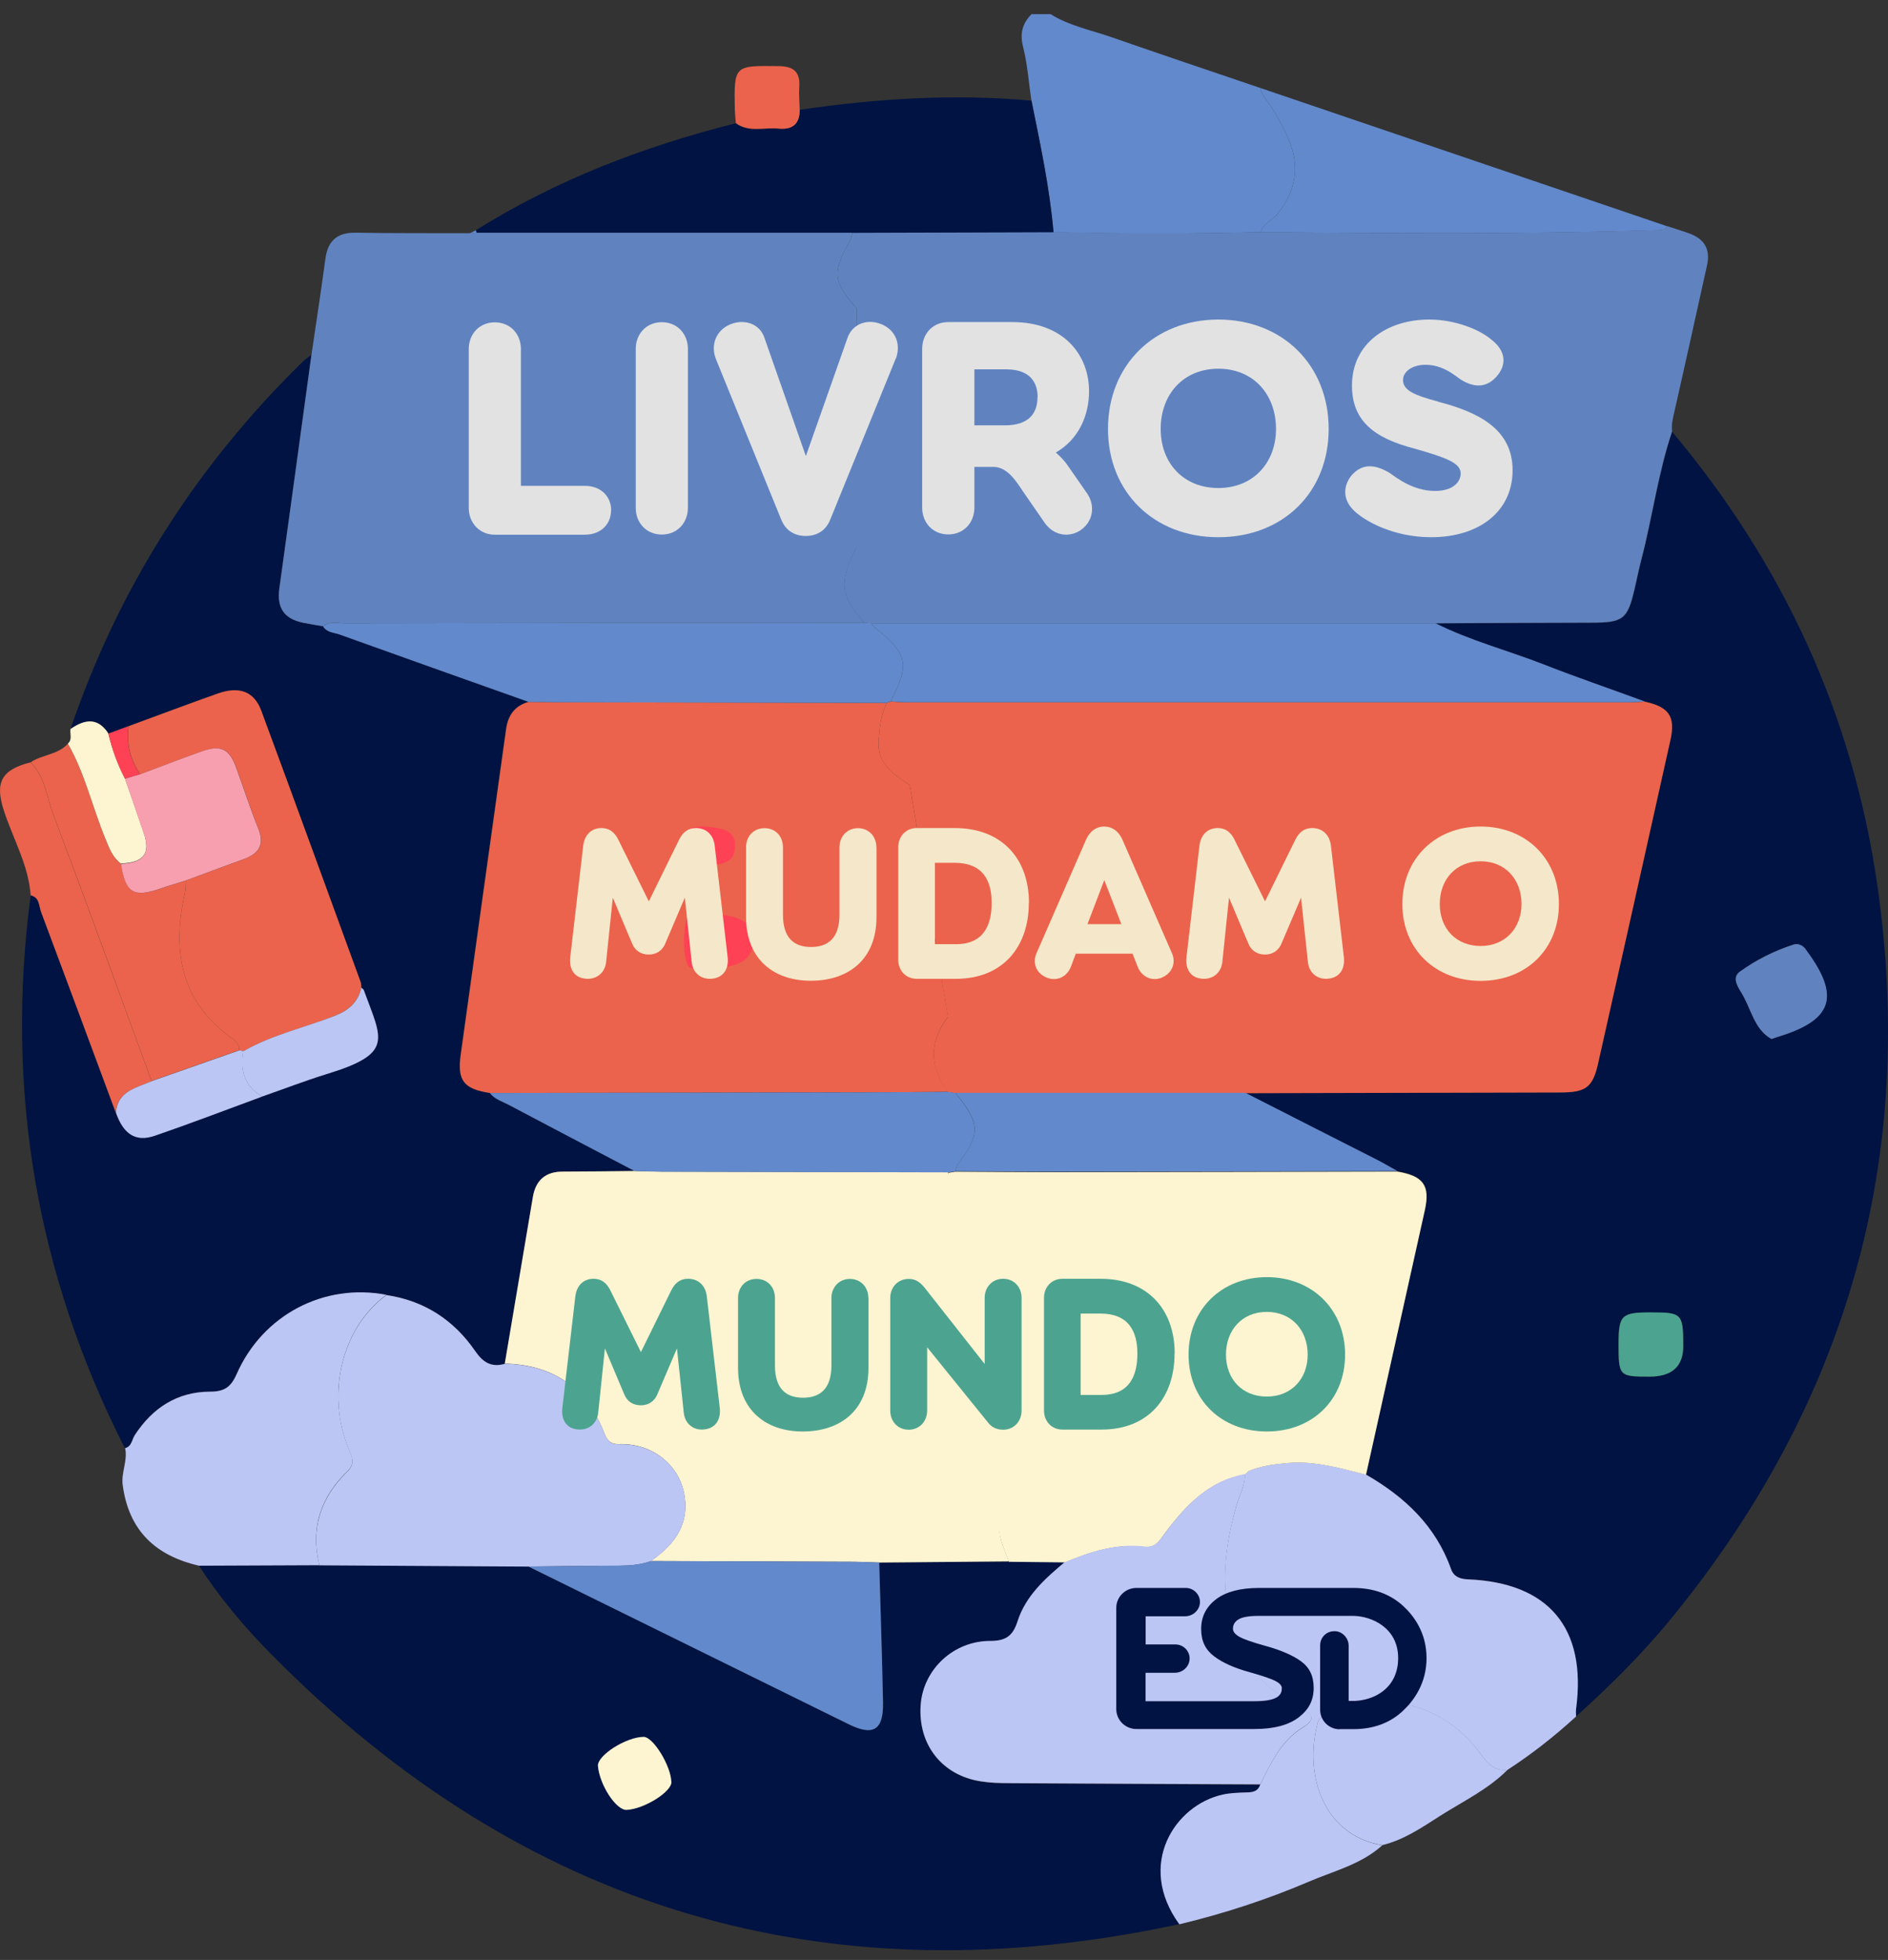 <svg xmlns="http://www.w3.org/2000/svg" width="79" height="82" viewBox="0 0 79 82" fill="none"><rect x="0" y="0" width="79" height="82" fill="#333333" stroke="none"/><g clip-path="url(#clip0_159124_6006)"><path d="M43.157 4.205C43.045 3.448 42.992 2.682 42.805 1.946C42.667 1.386 42.784 0.979 43.162 0.593H43.961C44.749 1.084 45.66 1.259 46.522 1.56C48.589 2.28 50.666 2.978 52.737 3.681C52.806 4.004 53.041 4.226 53.206 4.49C54.228 6.129 54.659 7.367 53.483 8.922C53.259 9.212 52.859 9.334 52.748 9.715C49.861 9.784 46.97 9.794 44.084 9.715C43.924 7.853 43.53 6.034 43.162 4.21L43.157 4.205Z" fill="#6289CB"></path><path d="M69.964 18.06C74.607 23.591 77.531 29.911 78.553 37.034C80.199 48.467 77.297 58.684 69.974 67.658C68.755 69.155 67.386 70.519 65.949 71.809C65.949 71.704 65.938 71.598 65.949 71.492C66.396 68.113 64.804 66.204 61.411 66.072C61.087 66.061 60.831 65.961 60.719 65.649C60.08 63.84 58.781 62.618 57.157 61.688C57.977 57.991 58.802 54.3 59.622 50.604C59.851 49.578 59.558 49.181 58.472 48.996C58.2 48.843 57.929 48.679 57.652 48.541C55.809 47.6 53.961 46.669 52.119 45.733C56.517 45.722 60.922 45.712 65.32 45.701C66.359 45.701 66.646 45.49 66.87 44.506C67.887 39.995 68.893 35.479 69.9 30.963C70.118 29.974 69.836 29.567 68.819 29.35C67.402 28.837 65.981 28.345 64.58 27.795C63.084 27.208 61.518 26.806 60.075 26.082C62.242 26.071 64.415 26.061 66.582 26.056C67.935 26.056 68.111 25.918 68.409 24.628C68.505 24.221 68.585 23.808 68.691 23.401C69.154 21.629 69.389 19.8 69.974 18.054L69.964 18.06ZM74.123 43.47C74.272 43.422 74.347 43.396 74.421 43.369C76.668 42.682 76.998 41.703 75.63 39.826C75.598 39.784 75.571 39.742 75.539 39.699C75.412 39.541 75.225 39.467 75.044 39.519C74.235 39.779 73.484 40.159 72.797 40.651C72.472 40.884 72.68 41.243 72.845 41.508C73.265 42.169 73.377 43.047 74.118 43.47H74.123ZM70.427 56.325C70.427 54.966 70.379 54.913 69.09 54.913C67.839 54.913 67.722 55.025 67.722 56.236C67.722 57.574 67.743 57.6 69.011 57.6C69.955 57.6 70.427 57.175 70.427 56.325Z" fill="#001342"></path><path d="M2.951 30.503C4.953 24.612 8.202 19.503 12.659 15.141C12.771 15.03 12.904 14.945 13.026 14.85C12.579 18.107 12.137 21.36 11.684 24.617C11.573 25.416 11.871 25.881 12.659 26.05C12.941 26.108 13.229 26.151 13.516 26.204C13.671 26.463 13.964 26.457 14.203 26.542C16.839 27.489 19.475 28.425 22.111 29.361C21.531 29.525 21.254 29.921 21.169 30.498C20.535 35.045 19.896 39.588 19.268 44.136C19.119 45.215 19.406 45.559 20.492 45.722C20.689 45.992 21.009 46.077 21.291 46.225C23.043 47.15 24.8 48.071 26.552 48.991C25.551 49.001 24.545 49.017 23.544 49.017C22.82 49.017 22.415 49.382 22.298 50.075C21.904 52.401 21.515 54.723 21.121 57.05C20.556 57.209 20.205 56.997 19.875 56.511C18.985 55.215 17.75 54.406 16.163 54.173C13.554 53.676 10.987 55.009 9.89 57.494C9.65 58.039 9.368 58.224 8.777 58.224C7.398 58.224 6.37 58.906 5.63 60.043C5.507 60.228 5.507 60.514 5.225 60.588C1.513 53.285 0.214 45.569 1.284 37.457C1.657 37.536 1.625 37.891 1.716 38.139C2.765 40.937 3.803 43.739 4.841 46.537C5.161 47.452 5.672 47.79 6.482 47.51C7.989 46.992 9.474 46.42 10.971 45.871C11.866 45.559 12.755 45.215 13.66 44.934C16.498 44.062 15.977 43.501 15.226 41.428C15.21 41.386 15.156 41.354 15.119 41.317C15.109 41.238 15.119 41.153 15.093 41.085C13.713 37.298 12.334 33.512 10.934 29.731C10.635 28.922 10.007 28.694 9.112 29.012C7.866 29.451 6.625 29.921 5.385 30.376L4.538 30.688C4.085 29.995 3.542 30.106 2.956 30.503H2.951Z" fill="#001342"></path><path d="M35.845 12.903C34.849 11.772 34.812 11.391 35.558 10.101C35.622 9.995 35.632 9.858 35.669 9.731L44.083 9.704C46.97 9.783 49.861 9.778 52.748 9.709C58.312 9.757 63.872 9.799 69.437 9.625C69.575 9.625 69.698 9.593 69.778 9.466C70.076 9.567 70.379 9.657 70.672 9.762C71.311 9.99 71.578 10.423 71.428 11.095C70.971 13.157 70.518 15.22 70.049 17.277C69.991 17.536 69.932 17.785 69.964 18.049C69.378 19.794 69.144 21.619 68.681 23.395C68.574 23.803 68.494 24.215 68.398 24.622C68.1 25.913 67.924 26.05 66.572 26.05C64.404 26.055 62.232 26.066 60.064 26.077C52.199 26.077 44.334 26.077 36.468 26.077L36.154 26.05C35.153 24.913 35.094 24.363 35.829 22.909" fill="#6083C0"></path><path d="M49.344 80.503C34.572 83.681 21.892 79.906 11.322 69.181C10.209 68.055 9.192 66.838 8.324 65.506C10.001 65.501 11.679 65.49 13.356 65.485L22.111 65.538C26.573 67.737 31.041 69.937 35.504 72.132C36.547 72.645 36.974 72.386 36.952 71.212C36.91 69.266 36.846 67.32 36.792 65.374C38.603 65.358 40.414 65.342 42.224 65.326L44.573 65.353C43.737 66.05 42.916 66.78 42.576 67.849C42.384 68.446 42.091 68.668 41.441 68.668C39.892 68.663 38.624 69.869 38.523 71.349C38.406 72.999 39.423 74.295 41.047 74.543C41.436 74.602 41.841 74.612 42.235 74.618C45.734 74.639 49.238 74.654 52.736 74.67C52.63 74.988 52.374 74.993 52.097 74.998C51.783 75.009 51.464 75.019 51.16 75.088C49.163 75.532 47.544 78.023 49.349 80.509L49.344 80.503Z" fill="#001342"></path><path d="M35.835 22.909C35.1 24.363 35.158 24.913 36.159 26.05C28.917 26.056 21.675 26.061 14.438 26.077C14.134 26.077 13.799 25.966 13.522 26.204C13.234 26.151 12.947 26.108 12.664 26.05C11.876 25.881 11.578 25.421 11.69 24.617C12.143 21.365 12.585 18.107 13.032 14.85C13.229 13.501 13.437 12.158 13.618 10.81C13.724 10.053 14.129 9.72 14.901 9.736C16.488 9.762 18.075 9.752 19.657 9.757L19.933 9.725H35.669C35.632 9.852 35.622 9.99 35.558 10.101C34.812 11.391 34.849 11.772 35.845 12.904" fill="#6083C0"></path><path d="M49.344 80.503C47.539 78.013 49.158 75.527 51.155 75.083C51.459 75.014 51.778 75.004 52.092 74.993C52.369 74.988 52.625 74.982 52.731 74.665C53.173 73.771 53.589 72.856 54.483 72.296C55.021 71.957 55 71.757 54.425 71.466C53.189 70.836 52.247 69.9 51.73 68.594C50.99 66.717 51.208 64.845 51.741 62.968C51.863 62.539 52.108 62.148 52.082 61.682L52.247 61.54C52.785 61.318 53.344 61.249 53.924 61.201C55.048 61.111 56.097 61.429 57.157 61.693C58.781 62.629 60.08 63.845 60.719 65.654C60.831 65.966 61.087 66.061 61.411 66.077C64.804 66.209 66.401 68.118 65.948 71.497C65.933 71.603 65.948 71.709 65.948 71.815C65.054 72.634 64.106 73.38 63.089 74.041C62.53 74.115 62.242 73.782 61.944 73.37C60.543 71.429 58.142 70.704 55.91 71.534C55.607 71.645 55.234 71.704 55.128 72.111C54.553 74.321 55.41 76.791 57.838 77.204C56.954 78.007 55.804 78.277 54.749 78.732C53.003 79.477 51.198 80.064 49.344 80.509V80.503Z" fill="#BCC6F5"></path><path d="M35.669 9.736C30.424 9.736 25.178 9.736 19.933 9.736C19.933 9.699 19.922 9.667 19.906 9.636C23.277 7.526 26.941 6.124 30.786 5.157C31.334 5.564 31.963 5.326 32.554 5.384C33.139 5.442 33.464 5.204 33.459 4.596C36.675 4.12 39.908 3.919 43.156 4.21C43.524 6.034 43.918 7.854 44.078 9.715C41.271 9.726 38.47 9.731 35.664 9.741L35.669 9.736Z" fill="#001342"></path><path d="M13.362 65.485C11.684 65.49 10.007 65.501 8.33 65.506C6.503 65.088 5.385 64.031 5.134 62.127C5.065 61.593 5.353 61.106 5.236 60.588C5.518 60.514 5.518 60.233 5.64 60.043C6.381 58.906 7.414 58.229 8.788 58.224C9.384 58.224 9.661 58.039 9.901 57.494C10.992 55.009 13.559 53.671 16.168 54.173C14.305 55.543 13.628 58.298 14.597 60.635C14.736 60.969 14.869 61.233 14.539 61.55C13.415 62.634 12.979 63.941 13.362 65.479V65.485Z" fill="#BCC6F5"></path><path d="M69.777 9.472C69.698 9.598 69.57 9.625 69.436 9.63C63.872 9.805 58.312 9.762 52.747 9.715C52.859 9.329 53.258 9.212 53.482 8.922C54.659 7.367 54.228 6.129 53.205 4.49C53.04 4.226 52.806 4.003 52.737 3.681C58.419 5.611 64.095 7.541 69.777 9.472V9.472Z" fill="#6289CB"></path><path d="M1.279 31.894C1.763 31.566 2.424 31.582 2.839 31.116C3.558 32.364 3.867 33.776 4.41 35.099C4.57 35.49 4.708 35.876 5.065 36.14C5.257 37.367 5.587 37.573 6.727 37.172C7.073 37.05 7.429 36.949 7.781 36.838C7.765 37.018 7.77 37.209 7.733 37.383C7.185 39.816 7.568 41.941 9.757 43.48C9.911 43.586 10.028 43.734 10.007 43.94C8.787 44.369 7.568 44.797 6.343 45.225C4.98 41.508 3.633 37.785 2.232 34.078C1.955 33.337 1.881 32.491 1.279 31.889V31.894Z" fill="#EB634C"></path><path d="M57.838 77.198C55.405 76.786 54.553 74.316 55.128 72.106C55.234 71.698 55.612 71.64 55.91 71.529C58.142 70.694 60.549 71.423 61.944 73.364C62.242 73.777 62.53 74.11 63.089 74.036C62.274 74.861 61.225 75.358 60.261 75.971C59.5 76.458 58.738 76.981 57.833 77.198H57.838Z" fill="#BCC6F5"></path><path d="M1.279 31.894C1.88 32.496 1.955 33.343 2.232 34.083C3.627 37.79 4.98 41.513 6.343 45.231C5.709 45.522 4.926 45.638 4.841 46.542C3.803 43.745 2.764 40.942 1.715 38.144C1.625 37.896 1.657 37.541 1.284 37.462C1.193 36.182 0.538 35.083 0.155 33.893C-0.218 32.729 0.059 32.206 1.279 31.894V31.894Z" fill="#EB634C"></path><path d="M5.065 36.135C4.708 35.871 4.57 35.484 4.41 35.093C3.867 33.776 3.558 32.364 2.839 31.111C3.041 30.937 2.913 30.704 2.951 30.498C3.531 30.101 4.08 29.99 4.532 30.683C4.692 31.339 4.916 31.973 5.23 32.571C5.496 33.332 5.762 34.094 6.018 34.855C6.306 35.707 6.018 36.093 5.059 36.124L5.065 36.135Z" fill="#FDF4D1"></path><path d="M33.464 4.59C33.47 5.204 33.145 5.442 32.559 5.378C31.968 5.32 31.334 5.553 30.791 5.151C30.775 4.971 30.754 4.786 30.748 4.606C30.711 2.724 30.711 2.745 32.57 2.766C33.219 2.771 33.491 3.015 33.443 3.654C33.422 3.966 33.454 4.278 33.464 4.596V4.59Z" fill="#EB634C"></path><path d="M19.907 9.63C19.922 9.662 19.928 9.694 19.933 9.731C19.843 9.741 19.752 9.752 19.656 9.762C19.741 9.72 19.821 9.678 19.907 9.635V9.63Z" fill="#6289CB"></path><path d="M38.071 32.851C37.405 32.391 36.697 31.994 36.766 30.989C36.803 30.434 36.857 29.905 37.107 29.408L37.267 29.35C37.506 29.361 37.741 29.387 37.98 29.387C48.045 29.387 58.115 29.387 68.18 29.387C68.393 29.387 68.6 29.366 68.814 29.355C69.831 29.572 70.118 29.979 69.894 30.968C68.888 35.484 67.882 39.995 66.865 44.511C66.641 45.495 66.353 45.701 65.315 45.707C60.916 45.717 56.512 45.728 52.114 45.738C48.066 45.738 44.019 45.738 39.977 45.738C39.871 45.722 39.77 45.707 39.663 45.691C38.886 44.644 38.854 43.602 39.663 42.555" fill="#EB634C"></path><path d="M57.157 61.698C56.097 61.434 55.048 61.117 53.924 61.206C53.344 61.254 52.785 61.323 52.247 61.545L52.082 61.693C50.591 61.963 49.643 62.967 48.785 64.094C48.546 64.406 48.386 64.781 47.875 64.718C46.703 64.575 45.628 64.924 44.568 65.368C43.785 65.358 43.002 65.352 42.219 65.342C42.134 65.125 42.044 64.908 41.964 64.686C41.532 63.512 41.879 62.222 43.018 61.661C43.418 62.121 39.301 50.767 39.525 49.673C39.568 49.472 39.621 49.271 39.674 49.07L39.978 49.022C41.405 49.028 42.832 49.043 44.264 49.043C48.998 49.038 53.733 49.028 58.472 49.017C59.559 49.202 59.846 49.599 59.622 50.625C58.802 54.321 57.982 58.012 57.157 61.709V61.698Z" fill="#FDF4D1"></path><path d="M68.814 29.35C68.601 29.361 68.393 29.382 68.18 29.382C58.115 29.382 48.045 29.382 37.98 29.382C37.741 29.382 37.507 29.361 37.267 29.345C38.082 27.737 38.002 27.393 36.553 26.209C36.516 26.177 36.5 26.119 36.473 26.077C44.339 26.077 52.204 26.077 60.069 26.077C61.513 26.801 63.078 27.208 64.575 27.79C65.975 28.34 67.402 28.826 68.814 29.345V29.35Z" fill="#6289CB"></path><path d="M58.472 48.996C53.738 49.006 49.004 49.017 44.264 49.022C42.837 49.022 41.41 49.006 39.977 49.001C40.009 48.906 40.02 48.79 40.078 48.71C41.037 47.441 41.026 46.997 39.977 45.722H52.114C53.956 46.664 55.804 47.6 57.647 48.536C57.923 48.678 58.195 48.843 58.467 48.99L58.472 48.996Z" fill="#6289CB"></path><path d="M74.123 43.47C73.382 43.052 73.271 42.169 72.85 41.508C72.685 41.243 72.477 40.884 72.802 40.651C73.484 40.159 74.24 39.779 75.049 39.519C75.23 39.461 75.417 39.535 75.545 39.699C75.576 39.742 75.609 39.784 75.635 39.826C77.004 41.703 76.668 42.682 74.426 43.369C74.352 43.39 74.277 43.417 74.128 43.47H74.123Z" fill="#6083C0"></path><path d="M70.433 56.32C70.433 57.17 69.96 57.595 69.016 57.595C67.749 57.595 67.727 57.568 67.727 56.23C67.727 55.019 67.844 54.903 69.096 54.908C70.379 54.908 70.433 54.961 70.433 56.32Z" fill="#4CA490"></path><path d="M39.669 42.544C38.859 43.592 38.891 44.633 39.669 45.68C38.582 45.686 37.496 45.702 36.41 45.702C31.106 45.712 25.807 45.717 20.503 45.728C19.417 45.564 19.129 45.22 19.278 44.141C19.907 39.593 20.546 35.051 21.179 30.503C21.259 29.927 21.541 29.53 22.117 29.366C22.697 29.371 23.277 29.382 23.863 29.382C28.278 29.392 32.693 29.398 37.107 29.408C36.857 29.905 36.804 30.44 36.766 30.99C36.697 31.989 37.411 32.391 38.071 32.851" fill="#EB634C"></path><path d="M43.199 61.645C42.059 62.206 41.532 63.496 41.964 64.67C42.044 64.892 42.134 65.109 42.219 65.326C40.409 65.342 38.598 65.358 36.788 65.374C36.447 65.363 36.106 65.347 35.765 65.342C32.921 65.331 30.078 65.321 27.229 65.31C28.262 64.596 28.906 63.708 28.603 62.38C28.368 61.349 27.378 60.371 25.876 60.419C25.567 60.429 25.407 60.276 25.296 59.99C24.566 58.092 23.176 57.097 21.121 57.05C21.515 54.723 21.903 52.401 22.297 50.075C22.415 49.382 22.819 49.017 23.544 49.017C24.545 49.017 25.551 49.001 26.552 48.991C26.925 49.001 27.293 49.017 27.665 49.017C31.67 49.028 35.669 49.033 39.674 49.044C39.626 49.244 39.546 51.645 40.622 52.195C40.313 52.433 42.73 60.239 43.162 61.487C43.178 61.534 43.183 61.587 43.194 61.64L43.199 61.645Z" fill="#FDF4D1"></path><path d="M21.126 57.055C23.181 57.103 24.571 58.097 25.301 59.995C25.413 60.281 25.572 60.434 25.881 60.424C27.383 60.376 28.373 61.349 28.608 62.386C28.911 63.713 28.262 64.601 27.234 65.315C26.808 65.469 26.366 65.5 25.913 65.506C24.646 65.506 23.384 65.527 22.116 65.543L13.362 65.49C12.983 63.951 13.42 62.65 14.539 61.561C14.869 61.243 14.73 60.974 14.597 60.646C13.628 58.308 14.304 55.553 16.168 54.184C17.755 54.416 18.99 55.231 19.88 56.521C20.215 57.008 20.561 57.219 21.126 57.06V57.055Z" fill="#BCC6F5"></path><path d="M10.007 43.94C10.028 43.734 9.911 43.586 9.756 43.48C7.568 41.941 7.184 39.816 7.733 37.383C7.77 37.209 7.765 37.018 7.781 36.838C8.59 36.537 9.4 36.235 10.214 35.939C10.848 35.707 11.082 35.331 10.811 34.66C10.465 33.808 10.188 32.93 9.868 32.068C9.586 31.323 9.24 31.159 8.452 31.434C7.584 31.735 6.726 32.074 5.864 32.396C5.454 31.783 5.283 31.111 5.384 30.381C6.625 29.927 7.866 29.456 9.112 29.017C10.012 28.7 10.635 28.927 10.933 29.736C12.334 33.517 13.708 37.304 15.092 41.09C15.119 41.164 15.114 41.249 15.119 41.323C14.98 41.941 14.57 42.275 13.99 42.507C12.723 43.004 11.381 43.3 10.188 43.977L10.007 43.946V43.94Z" fill="#EB634C"></path><path d="M37.107 29.408C32.693 29.398 28.278 29.392 23.863 29.382C23.283 29.382 22.702 29.371 22.117 29.366C19.481 28.43 16.845 27.494 14.209 26.547C13.969 26.463 13.676 26.468 13.522 26.209C13.799 25.966 14.134 26.082 14.438 26.077C21.68 26.061 28.922 26.056 36.159 26.05C36.266 26.061 36.367 26.071 36.474 26.077C36.5 26.119 36.516 26.177 36.553 26.209C38.002 27.393 38.082 27.737 37.267 29.345C37.214 29.366 37.16 29.382 37.107 29.403V29.408Z" fill="#6289CB"></path><path d="M39.679 49.049C35.675 49.038 31.675 49.033 27.671 49.022C27.298 49.022 26.93 49.006 26.558 48.996C24.8 48.076 23.048 47.156 21.296 46.23C21.019 46.082 20.7 45.997 20.498 45.728C25.802 45.717 31.1 45.712 36.404 45.701C37.49 45.701 38.577 45.685 39.663 45.68C39.77 45.696 39.871 45.712 39.977 45.728C41.021 47.002 41.037 47.446 40.078 48.715C40.02 48.795 40.009 48.906 39.977 49.006L39.674 49.054L39.679 49.049Z" fill="#6289CB"></path><path d="M10.188 43.977C11.381 43.295 12.723 42.999 13.99 42.507C14.576 42.28 14.981 41.941 15.119 41.323C15.156 41.36 15.21 41.386 15.226 41.434C15.982 43.507 16.498 44.073 13.66 44.94C12.755 45.22 11.865 45.564 10.971 45.876C10.225 45.442 10.039 44.776 10.182 43.977H10.188Z" fill="#BCC6F5"></path><path d="M10.188 43.977C10.044 44.776 10.225 45.442 10.976 45.876C9.48 46.426 7.994 46.997 6.487 47.515C5.678 47.795 5.166 47.457 4.847 46.542C4.932 45.633 5.715 45.516 6.349 45.231C7.568 44.802 8.788 44.374 10.012 43.946L10.194 43.977H10.188Z" fill="#BCC6F5"></path><path d="M5.379 30.381C5.278 31.116 5.449 31.783 5.859 32.396C5.651 32.46 5.443 32.518 5.23 32.581C4.916 31.984 4.692 31.349 4.533 30.693C4.815 30.588 5.097 30.482 5.379 30.381Z" fill="#FE4155"></path><path d="M44.573 65.353C45.633 64.914 46.709 64.564 47.88 64.702C48.391 64.766 48.551 64.39 48.791 64.078C49.648 62.952 50.596 61.947 52.087 61.672C52.114 62.137 51.869 62.534 51.746 62.957C51.219 64.834 50.995 66.706 51.736 68.584C52.252 69.89 53.195 70.826 54.43 71.455C55.011 71.751 55.026 71.952 54.489 72.285C53.594 72.846 53.179 73.761 52.737 74.654C49.238 74.639 45.734 74.623 42.235 74.602C41.841 74.602 41.437 74.591 41.048 74.528C39.418 74.279 38.406 72.989 38.524 71.334C38.625 69.853 39.892 68.647 41.442 68.652C42.092 68.652 42.384 68.436 42.576 67.833C42.917 66.764 43.737 66.035 44.573 65.337V65.353Z" fill="#BCC6F5"></path><path d="M22.111 65.537C23.379 65.527 24.641 65.506 25.908 65.5C26.361 65.5 26.803 65.463 27.229 65.31C30.073 65.321 32.916 65.326 35.765 65.342C36.106 65.342 36.447 65.363 36.788 65.374C36.841 67.32 36.91 69.266 36.947 71.212C36.974 72.386 36.543 72.65 35.499 72.132C31.036 69.932 26.569 67.732 22.106 65.537H22.111Z" fill="#6289CB"></path><path d="M28.097 74.549C28.108 74.966 26.957 75.686 26.222 75.723C25.78 75.744 25.083 74.67 25.019 73.882C24.987 73.444 26.196 72.671 26.931 72.666C27.33 72.666 28.07 73.867 28.092 74.549H28.097Z" fill="#FDF4D1"></path><path d="M52.082 61.683L52.248 61.534L52.082 61.683Z" fill="#BCC6F5"></path><path d="M5.23 32.581C5.438 32.518 5.645 32.46 5.858 32.396C6.721 32.074 7.578 31.74 8.446 31.434C9.229 31.159 9.581 31.323 9.863 32.068C10.182 32.93 10.459 33.808 10.806 34.66C11.077 35.331 10.843 35.707 10.209 35.939C9.394 36.235 8.585 36.537 7.775 36.838C7.424 36.949 7.067 37.05 6.721 37.172C5.587 37.568 5.251 37.367 5.06 36.14C6.013 36.103 6.306 35.717 6.018 34.871C5.757 34.11 5.491 33.348 5.23 32.587V32.581Z" fill="#F89FAF"></path><path d="M29.764 38.261C30.951 38.261 31.521 38.615 31.526 39.329C31.532 40.096 30.962 40.503 29.811 40.476C29.439 40.466 28.848 40.699 28.736 40.297C28.576 39.71 28.576 39.017 28.736 38.43C28.848 38.039 29.449 38.345 29.758 38.255L29.764 38.261Z" fill="#FE4155"></path><path d="M29.407 36.204C28.789 36.357 28.65 36.04 28.634 35.4C28.618 34.718 28.853 34.548 29.497 34.586C30.45 34.638 30.807 34.85 30.754 35.479C30.706 36.024 30.386 36.204 29.407 36.204V36.204Z" fill="#FE4155"></path><path d="M29.859 40.937C29.396 41.021 29.002 40.746 28.943 40.265L28.656 37.557L27.852 39.44C27.735 39.757 27.474 39.937 27.149 39.937C26.803 39.937 26.552 39.757 26.435 39.44L25.642 37.557L25.36 40.265C25.301 40.746 24.896 41.021 24.433 40.937C23.996 40.868 23.805 40.498 23.863 40.027L24.406 35.363C24.476 34.871 24.795 34.644 25.168 34.644C25.487 34.644 25.711 34.807 25.871 35.13L27.149 37.711L28.416 35.13C28.581 34.802 28.805 34.644 29.119 34.644C29.513 34.644 29.833 34.882 29.902 35.352L30.445 40.027C30.504 40.498 30.301 40.862 29.865 40.937H29.859Z" fill="#F5E7CA"></path><path d="M36.675 35.447V38.366C36.675 40.143 35.504 41.026 33.944 41.032C32.399 41.042 31.217 40.149 31.217 38.366V35.447C31.217 34.998 31.526 34.649 31.989 34.649C32.453 34.649 32.761 34.992 32.761 35.447V38.266C32.761 39.255 33.235 39.62 33.938 39.62C34.641 39.62 35.126 39.255 35.126 38.266V35.447C35.126 34.998 35.445 34.649 35.898 34.649C36.351 34.649 36.67 34.992 36.67 35.447H36.675Z" fill="#F5E7CA"></path><path d="M43.05 37.779C43.05 39.593 41.979 40.952 39.998 40.952H38.358C37.906 40.952 37.586 40.609 37.586 40.154V35.442C37.586 34.993 37.906 34.644 38.358 34.644H39.945C41.926 34.644 43.055 35.929 43.055 37.774L43.05 37.779ZM41.495 37.779C41.495 36.812 41.106 36.098 39.94 36.098H39.12V39.503H39.998C41.159 39.503 41.495 38.705 41.495 37.774V37.779Z" fill="#F5E7CA"></path><path d="M48.62 40.9C48.204 41.074 47.768 40.873 47.602 40.44L47.389 39.9H45.014L44.812 40.44C44.647 40.873 44.216 41.074 43.795 40.9C43.369 40.725 43.188 40.307 43.369 39.884L45.446 35.125C45.611 34.76 45.882 34.58 46.202 34.58C46.522 34.58 46.798 34.76 46.964 35.125L49.04 39.884C49.221 40.307 49.03 40.73 48.614 40.9H48.62ZM46.921 38.663L46.207 36.822L45.504 38.663H46.926H46.921Z" fill="#F5E7CA"></path><path d="M55.644 40.937C55.181 41.021 54.787 40.746 54.728 40.265L54.441 37.557L53.636 39.44C53.519 39.757 53.258 39.937 52.933 39.937C52.587 39.937 52.337 39.757 52.22 39.44L51.426 37.557L51.144 40.265C51.086 40.746 50.681 41.021 50.218 40.937C49.781 40.868 49.589 40.498 49.648 40.027L50.191 35.363C50.26 34.871 50.58 34.644 50.952 34.644C51.272 34.644 51.496 34.807 51.655 35.13L52.933 37.711L54.201 35.13C54.366 34.802 54.59 34.644 54.904 34.644C55.298 34.644 55.617 34.882 55.687 35.352L56.23 40.027C56.288 40.498 56.086 40.862 55.649 40.937H55.644Z" fill="#F5E7CA"></path><path d="M58.679 37.822C58.679 35.934 60.053 34.58 61.955 34.58C63.856 34.58 65.23 35.934 65.23 37.822C65.23 39.71 63.866 41.037 61.955 41.037C60.043 41.037 58.679 39.704 58.679 37.822ZM63.664 37.822C63.664 36.796 62.988 36.034 61.955 36.034C60.921 36.034 60.245 36.791 60.245 37.822C60.245 38.853 60.932 39.578 61.955 39.578C62.977 39.578 63.664 38.837 63.664 37.822Z" fill="#F5E7CA"></path><path d="M29.529 59.794C29.066 59.879 28.672 59.604 28.613 59.123L28.326 56.415L27.521 58.298C27.404 58.615 27.143 58.795 26.818 58.795C26.472 58.795 26.222 58.615 26.105 58.298L25.311 56.415L25.029 59.123C24.971 59.604 24.566 59.879 24.103 59.794C23.666 59.726 23.474 59.355 23.533 58.885L24.076 54.221C24.145 53.729 24.465 53.501 24.837 53.501C25.157 53.501 25.381 53.665 25.54 53.988L26.818 56.569L28.086 53.988C28.251 53.66 28.475 53.501 28.789 53.501C29.183 53.501 29.502 53.739 29.572 54.21L30.115 58.885C30.173 59.355 29.971 59.72 29.534 59.794H29.529Z" fill="#4CA490"></path><path d="M36.34 54.305V57.224C36.34 59.001 35.168 59.884 33.608 59.89C32.064 59.9 30.882 59.007 30.882 57.224V54.305C30.882 53.856 31.191 53.507 31.654 53.507C32.117 53.507 32.426 53.85 32.426 54.305V57.124C32.426 58.113 32.9 58.478 33.603 58.478C34.306 58.478 34.79 58.113 34.79 57.124V54.305C34.79 53.856 35.11 53.507 35.562 53.507C36.015 53.507 36.335 53.85 36.335 54.305H36.34Z" fill="#4CA490"></path><path d="M42.746 54.305V59.017C42.746 59.467 42.427 59.816 41.974 59.816C41.713 59.816 41.511 59.72 41.367 59.546L38.795 56.368V59.017C38.795 59.467 38.475 59.816 38.023 59.816C37.57 59.816 37.251 59.472 37.251 59.017V54.305C37.251 53.856 37.57 53.507 38.023 53.507C38.305 53.507 38.486 53.633 38.678 53.861L41.202 57.066V54.3C41.202 53.85 41.521 53.501 41.974 53.501C42.427 53.501 42.746 53.845 42.746 54.3V54.305Z" fill="#4CA490"></path><path d="M49.147 56.637C49.147 58.451 48.077 59.81 46.096 59.81H44.456C44.003 59.81 43.684 59.467 43.684 59.012V54.3C43.684 53.85 44.003 53.501 44.456 53.501H46.043C48.024 53.501 49.153 54.786 49.153 56.632L49.147 56.637ZM47.592 56.637C47.592 55.669 47.204 54.956 46.037 54.956H45.217V58.361H46.096C47.257 58.361 47.592 57.563 47.592 56.632V56.637Z" fill="#4CA490"></path><path d="M49.733 56.674C49.733 54.786 51.107 53.433 53.008 53.433C54.909 53.433 56.283 54.786 56.283 56.674C56.283 58.562 54.92 59.89 53.008 59.89C51.096 59.89 49.733 58.557 49.733 56.674ZM54.718 56.674C54.718 55.648 54.041 54.887 53.008 54.887C51.975 54.887 51.299 55.643 51.299 56.674C51.299 57.706 51.986 58.43 53.008 58.43C54.031 58.43 54.718 57.69 54.718 56.674Z" fill="#4CA490"></path><path d="M25.567 21.354C25.567 21.952 25.12 22.37 24.476 22.37H20.689C20.088 22.37 19.614 21.894 19.614 21.249V14.607C19.614 13.972 20.061 13.486 20.705 13.486C21.35 13.486 21.797 13.972 21.797 14.607V20.328H24.481C25.12 20.328 25.573 20.746 25.573 21.36L25.567 21.354Z" fill="#E2E2E2"></path><path d="M28.784 14.601V21.243C28.784 21.878 28.337 22.364 27.692 22.364C27.048 22.364 26.601 21.878 26.601 21.243V14.601C26.601 13.967 27.048 13.48 27.692 13.48C28.337 13.48 28.784 13.967 28.784 14.601V14.601Z" fill="#E2E2E2"></path><path d="M37.474 15.019L34.737 21.746C34.562 22.179 34.205 22.423 33.715 22.423C33.225 22.423 32.868 22.179 32.692 21.746L29.955 15.019C29.721 14.421 29.971 13.813 30.557 13.57C31.143 13.327 31.798 13.544 31.989 14.141L33.72 19.08L35.451 14.168C35.653 13.544 36.297 13.316 36.894 13.57C37.48 13.813 37.714 14.421 37.48 15.019H37.474Z" fill="#E2E2E2"></path><path d="M45.244 22.164C44.738 22.518 44.088 22.407 43.716 21.878L42.816 20.577C42.544 20.17 42.161 19.535 41.575 19.535H40.771V21.238C40.771 21.873 40.323 22.359 39.679 22.359C39.035 22.359 38.587 21.873 38.587 21.238V14.596C38.587 13.961 39.035 13.475 39.679 13.475H42.352C44.52 13.475 45.569 14.855 45.569 16.373C45.569 17.362 45.148 18.377 44.179 18.932C44.397 19.123 44.573 19.313 44.722 19.541L45.5 20.662C45.84 21.175 45.729 21.814 45.239 22.164H45.244ZM43.417 16.616C43.417 15.992 43.093 15.453 42.107 15.453H40.771V17.796H42.038C43.103 17.796 43.412 17.24 43.412 16.616H43.417Z" fill="#E2E2E2"></path><path d="M46.362 17.944C46.362 15.278 48.296 13.369 50.98 13.369C53.663 13.369 55.596 15.278 55.596 17.944C55.596 20.609 53.674 22.476 50.98 22.476C48.285 22.476 46.362 20.593 46.362 17.944ZM53.392 17.944C53.392 16.494 52.439 15.426 50.98 15.426C49.52 15.426 48.567 16.494 48.567 17.944C48.567 19.392 49.536 20.418 50.98 20.418C52.423 20.418 53.392 19.377 53.392 17.944Z" fill="#E2E2E2"></path><path d="M60.171 16.806C61.849 17.24 63.292 17.944 63.292 19.673C63.292 21.402 61.886 22.476 59.883 22.476C58.302 22.476 57.104 21.799 56.656 21.365C56.124 20.852 56.236 20.254 56.577 19.863C56.986 19.419 57.487 19.387 58.158 19.794C58.446 19.995 59.127 20.54 60.054 20.54C60.805 20.54 61.119 20.159 61.119 19.81C61.119 19.377 60.56 19.16 59.186 18.768C57.471 18.324 56.571 17.589 56.571 16.13C56.571 14.358 58.057 13.369 59.798 13.369C60.917 13.369 61.923 13.803 62.386 14.194C63.025 14.681 63.041 15.252 62.647 15.722C62.264 16.183 61.747 16.278 61.108 15.87C60.89 15.722 60.384 15.262 59.649 15.262C59.09 15.262 58.707 15.548 58.707 15.897C58.707 16.331 59.17 16.532 60.176 16.801L60.171 16.806Z" fill="#E2E2E2"></path><path d="M56.048 72.343H56.634C57.47 72.343 58.173 72.084 58.716 71.566C59.158 71.148 59.691 70.429 59.691 69.371C59.691 68.314 59.164 67.605 58.716 67.193C58.168 66.69 57.47 66.436 56.634 66.436H52.672C51.905 66.436 51.304 66.595 50.894 66.902C50.473 67.219 50.26 67.637 50.26 68.15C50.26 68.663 50.441 69.022 50.803 69.297C51.144 69.556 51.634 69.779 52.246 69.948C52.832 70.112 53.231 70.249 53.407 70.35C53.556 70.434 53.636 70.529 53.636 70.625C53.636 70.894 53.503 71.175 52.497 71.175H47.933V69.985H49.158C49.477 69.985 49.743 69.747 49.775 69.445C49.791 69.276 49.738 69.118 49.621 68.991C49.509 68.869 49.349 68.8 49.184 68.8H47.938V67.621H49.589C49.908 67.621 50.175 67.383 50.207 67.082C50.223 66.912 50.169 66.754 50.052 66.627C49.94 66.505 49.781 66.436 49.616 66.436H47.549C47.086 66.436 46.708 66.812 46.708 67.272V71.502C46.708 71.963 47.086 72.338 47.549 72.338H52.502C53.301 72.338 53.918 72.174 54.339 71.852C54.77 71.524 54.968 71.132 54.968 70.619C54.968 70.106 54.786 69.752 54.424 69.493C54.084 69.25 53.593 69.038 52.965 68.864C52.363 68.7 51.975 68.557 51.81 68.451C51.666 68.356 51.591 68.256 51.591 68.144C51.591 67.986 51.66 67.859 51.804 67.764C51.959 67.658 52.252 67.605 52.667 67.605H56.634C57.385 67.616 58.503 68.097 58.503 69.366C58.503 69.985 58.264 70.477 57.806 70.799C57.327 71.138 56.783 71.164 56.634 71.164H56.432V68.858C56.432 68.552 56.208 68.293 55.921 68.25C55.889 68.25 55.857 68.245 55.83 68.245C55.596 68.245 55.383 68.377 55.287 68.599C55.255 68.673 55.239 68.758 55.239 68.848V71.534C55.239 71.984 55.606 72.349 56.059 72.349L56.048 72.343Z" fill="#001342"></path></g><defs><clipPath id="clip0_159124_6006"><rect width="79" height="81" fill="white" transform="translate(0 0.593)"></rect></clipPath></defs></svg>